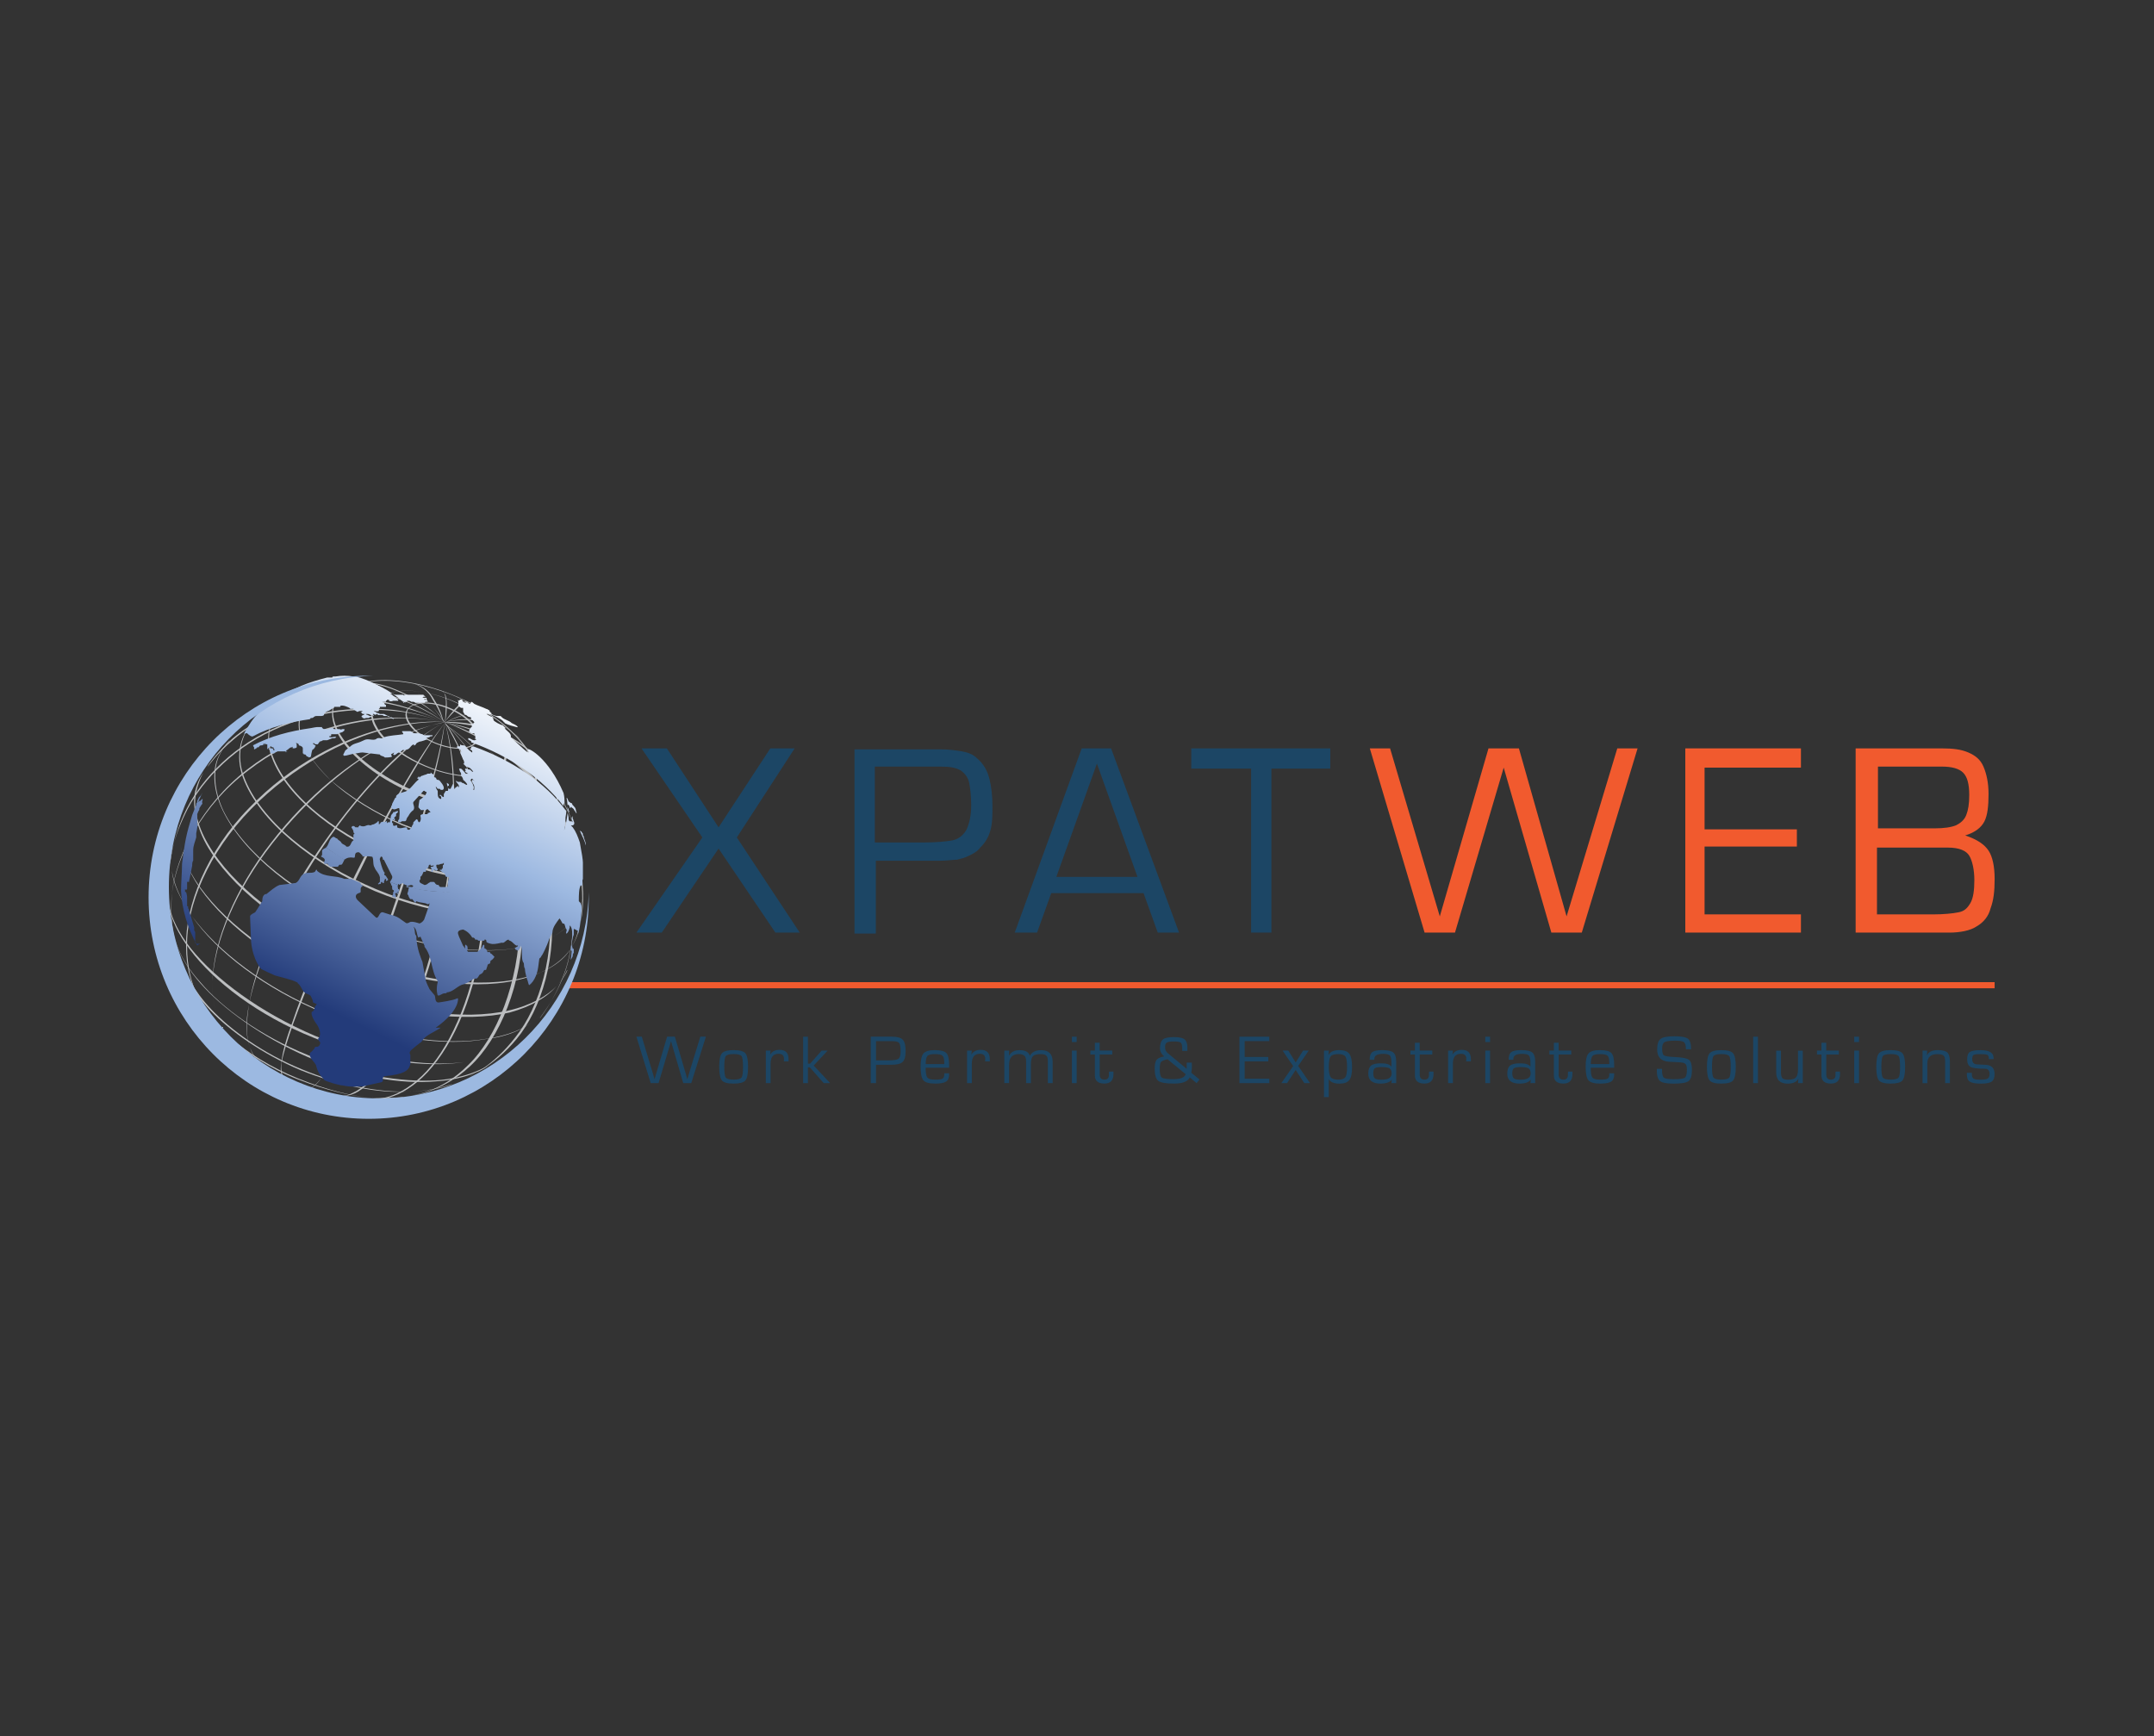 <?xml version="1.0" encoding="UTF-8"?> <svg xmlns="http://www.w3.org/2000/svg" width="196" height="158" viewBox="0 0 196 158" fill="none"><rect x="0" y="0" width="196" height="158" fill="#333333" stroke="none"/><path d="M34.108 81.089C39.923 83.484 46.013 84.127 49.889 82.285C51.828 81.365 52.749 79.705 52.749 78.509C52.842 77.312 52.564 76.667 52.564 76.667C52.564 76.667 52.749 77.312 52.657 78.509C52.657 79.705 51.735 81.362 49.797 82.193C46.013 83.942 39.92 83.297 34.2 80.904C28.477 78.509 23.679 74.64 22.203 70.682C21.463 68.748 22.018 66.906 22.757 66.079C23.497 65.159 24.141 64.882 24.141 64.882C24.141 64.882 23.494 65.159 22.757 66.079C21.925 66.909 21.373 68.751 22.11 70.775C23.587 74.735 28.388 78.604 34.108 81.089Z" fill="#BCBEC0"></path><path d="M50.619 89.745C49.879 90.575 48.31 91.495 46.28 91.956C42.218 92.876 36.313 92.141 30.498 89.653C24.683 87.258 19.977 83.574 17.761 80.074C16.655 78.324 16.192 76.667 16.285 75.471C16.192 76.667 16.655 78.324 17.761 80.166C19.977 83.758 24.683 87.442 30.498 89.93C36.313 92.417 42.31 93.06 46.372 92.141C48.403 91.587 49.879 90.668 50.619 89.745C51.451 88.915 51.54 88.272 51.633 88.272C51.633 88.272 51.448 88.918 50.619 89.745Z" fill="#BCBEC0"></path><path d="M48.494 92.968C47.662 93.614 46.186 94.257 44.248 94.533C40.464 95.179 35.018 94.441 29.573 92.138C24.127 89.927 19.788 86.52 17.483 83.389C16.376 81.824 15.729 80.351 15.637 79.244C15.452 78.14 15.637 77.586 15.637 77.586C15.637 77.586 15.452 78.232 15.637 79.244C15.822 80.348 16.376 81.824 17.483 83.389C19.698 86.612 24.127 90.019 29.573 92.23C35.018 94.533 40.556 95.269 44.34 94.533C46.186 94.349 47.662 93.614 48.494 92.968C49.416 92.322 49.693 91.772 49.693 91.772C49.693 91.772 49.416 92.325 48.494 92.968Z" fill="#BCBEC0"></path><path d="M53.11 80.812C53.11 80.812 53.202 81.457 52.74 82.654C52.37 83.758 51.079 85.141 49.048 85.784C44.986 87.165 38.897 86.43 32.989 83.942C27.081 81.455 22.283 77.678 20.345 73.813C19.423 71.879 19.423 70.037 19.882 68.933C20.345 67.828 20.896 67.459 20.896 67.367C20.896 67.367 20.342 67.828 19.882 68.84C19.328 69.944 19.328 71.786 20.252 73.721C22.098 77.589 26.896 81.55 32.897 84.035C38.897 86.522 44.986 87.165 49.048 85.784C51.079 85.139 52.37 83.758 52.74 82.562C53.202 81.457 53.11 80.812 53.11 80.812Z" fill="#BCBEC0"></path><path d="M47.852 88.918C43.791 90.022 37.701 89.287 31.794 86.799C25.886 84.312 21.087 80.535 18.964 76.854C17.858 75.012 17.581 73.263 17.858 72.066C18.135 70.87 18.505 70.316 18.505 70.316C18.505 70.316 18.043 70.87 17.765 71.974C17.488 73.17 17.765 75.012 18.779 76.854C20.903 80.63 25.701 84.499 31.609 86.984C37.609 89.472 43.698 90.207 47.76 89.01C49.791 88.457 51.267 87.353 51.914 86.338C52.561 85.326 52.561 84.588 52.654 84.681C52.654 84.681 52.561 85.326 51.914 86.338C51.36 87.35 49.883 88.457 47.852 88.918Z" fill="#BCBEC0"></path><path d="M42.218 96.652C38.711 97.113 33.727 96.375 28.652 94.256C23.669 92.138 19.607 89.099 17.391 86.335C15.083 83.481 15.175 80.993 15.175 81.085C15.175 80.993 14.991 83.481 17.299 86.427C19.422 89.281 23.484 92.414 28.559 94.441C33.635 96.559 38.711 97.202 42.218 96.652Z" fill="#BCBEC0"></path><path d="M28.013 96.008C23.674 94.258 20.167 91.678 18.229 89.378C16.198 87.167 15.828 85.141 15.828 85.141C15.828 85.233 16.198 87.167 18.229 89.47C20.259 91.773 23.767 94.351 28.013 96.193C32.352 98.035 36.596 98.68 39.644 98.404C42.688 98.219 44.257 97.115 44.349 97.023C44.257 97.023 42.596 98.127 39.644 98.311C36.599 98.496 32.26 97.85 28.013 96.008Z" fill="#BCBEC0"></path><path d="M37.053 99.325C34.56 99.417 30.96 98.771 27.453 97.298C23.854 95.825 20.994 93.706 19.24 91.864C17.487 90.022 16.932 88.457 16.84 88.549C16.84 88.549 17.395 90.115 19.148 91.957C20.901 93.799 23.854 95.917 27.361 97.39C31.053 98.863 34.56 99.509 37.053 99.325C39.638 99.325 41.115 98.587 41.115 98.679C41.115 98.679 39.638 99.325 37.053 99.325Z" fill="#BCBEC0"></path><path d="M33.826 99.875C32.073 99.783 29.58 99.137 27.09 98.125C24.596 97.113 22.476 95.73 21.089 94.533C19.706 93.337 19.059 92.415 19.059 92.507C19.059 92.507 19.706 93.427 21.089 94.626C22.473 95.822 24.504 97.206 27.09 98.217C29.675 99.229 32.073 99.783 33.826 99.875C35.58 100.059 36.686 99.875 36.686 99.875C36.779 99.783 35.672 99.967 33.826 99.875Z" fill="#BCBEC0"></path><path d="M35.398 78.05C40.844 80.261 46.659 80.904 50.074 78.788C51.827 77.684 52.104 75.842 51.919 74.827C52.104 75.839 51.735 77.681 50.074 78.695C46.659 80.722 40.936 80.076 35.491 77.865C30.138 75.654 25.614 71.97 24.6 68.102C24.138 66.168 25.154 64.602 25.984 64.049C26.816 63.403 27.46 63.219 27.46 63.219C27.46 63.219 26.905 63.403 25.984 64.049C25.152 64.602 24.045 66.168 24.507 68.194C25.429 71.97 30.045 75.747 35.398 78.05Z" fill="#BCBEC0"></path><path d="M30.046 70.958C31.799 72.616 34.107 73.997 36.598 75.103C39.183 76.115 41.766 76.761 44.166 76.853C46.474 76.945 48.872 76.484 50.074 75.011C51.273 73.446 50.629 71.788 50.166 70.958C49.704 70.039 49.334 69.67 49.334 69.67C49.334 69.67 49.704 70.131 50.166 71.051C50.536 71.881 51.18 73.538 49.981 75.011C48.783 76.392 46.474 76.853 44.166 76.761C41.766 76.669 39.276 76.023 36.69 75.011C34.197 73.999 31.892 72.524 30.046 70.958C28.385 69.393 27.093 67.459 27.278 65.617C27.463 63.775 29.124 62.945 29.956 62.671C29.035 62.947 27.463 63.683 27.189 65.617C27.004 67.367 28.387 69.301 30.049 70.958H30.046Z" fill="#BCBEC0"></path><path d="M30.405 63.956C29.391 66.444 32.62 70.128 37.696 72.244C42.772 74.362 47.663 74.086 48.679 71.598C49.696 69.11 46.464 65.426 41.388 63.31C36.31 61.194 31.419 61.471 30.405 63.956ZM41.296 63.31C46.279 65.429 49.509 69.021 48.495 71.416C47.481 73.812 42.679 74.088 37.696 71.97C32.713 69.851 29.483 66.259 30.497 63.864C31.511 61.561 36.312 61.284 41.296 63.31Z" fill="#BCBEC0"></path><path d="M38.715 69.759C42.037 71.14 45.359 70.956 46.006 69.298C46.653 67.641 44.53 65.153 41.208 63.772C37.886 62.391 34.563 62.576 33.916 64.326C33.177 65.891 35.3 68.379 38.715 69.759ZM34.009 64.233C34.656 62.576 37.886 62.391 41.115 63.772C44.345 65.153 46.468 67.548 45.821 69.206C45.174 70.864 41.944 71.048 38.715 69.667C35.485 68.286 33.362 65.799 34.009 64.233Z" fill="#BCBEC0"></path><path d="M39.551 67.641C41.304 68.379 43.058 68.287 43.52 67.365C43.89 66.445 42.688 65.154 40.935 64.418C39.181 63.683 37.428 63.773 36.965 64.695C36.596 65.615 37.797 66.906 39.551 67.641ZM37.058 64.695C37.428 63.865 39.089 63.776 40.842 64.511C42.596 65.246 43.702 66.537 43.335 67.365C42.965 68.195 41.304 68.284 39.551 67.549C37.89 66.811 36.783 65.523 37.058 64.695Z" fill="#BCBEC0"></path><path d="M44.892 65.248C44.892 65.248 43.971 64.603 42.677 64.972C41.385 65.248 40.461 65.802 40.461 65.802C40.461 65.802 41.383 65.156 42.677 64.972C43.968 64.51 44.892 65.248 44.892 65.248Z" fill="#BCBEC0"></path><path d="M40.478 65.707C40.478 65.707 38.539 66.626 36.139 69.022C33.646 71.325 30.601 74.916 27.926 79.336C25.158 83.758 23.312 88.085 22.665 91.4C22.388 93.057 22.388 94.438 22.758 95.36C23.127 96.28 23.59 96.557 23.59 96.557C23.59 96.557 23.035 96.28 22.758 95.36C22.388 94.441 22.295 93.057 22.665 91.4C23.22 87.992 25.066 83.57 27.833 79.151C30.601 74.729 33.648 71.138 36.139 68.837C38.539 66.626 40.478 65.707 40.478 65.707Z" fill="#BCBEC0"></path><path d="M40.281 62.945C40.281 62.945 40.466 63.037 40.559 63.314C40.651 63.591 40.651 63.96 40.651 64.326C40.651 65.156 40.466 65.799 40.466 65.799C40.466 65.799 40.559 65.153 40.559 64.326C40.651 63.406 40.374 62.853 40.281 62.945Z" fill="#BCBEC0"></path><path d="M40.475 65.707C40.475 65.707 40.29 67.733 39.461 70.864C38.721 73.994 37.523 78.324 35.861 83.02C34.2 87.716 32.539 91.861 31.155 94.807C30.416 96.28 29.772 97.387 29.217 98.122C28.663 98.857 28.203 99.041 28.203 98.952C28.203 99.044 28.758 98.86 29.217 98.122C29.772 97.384 30.324 96.188 31.063 94.715C32.447 91.769 34.108 87.623 35.677 82.927C37.338 78.232 38.537 73.994 39.368 70.771C40.2 67.733 40.475 65.707 40.475 65.707Z" fill="#BCBEC0"></path><path d="M37.617 62.207C37.617 62.207 38.816 62.392 39.463 63.588C40.203 64.692 40.385 65.799 40.385 65.799C40.385 65.799 40.107 64.787 39.371 63.68C38.816 62.484 37.617 62.207 37.617 62.207Z" fill="#BCBEC0"></path><path d="M40.471 65.707C40.471 65.707 41.211 67.733 41.303 71.14C41.488 74.548 41.119 79.336 40.012 84.403C38.813 89.468 37.06 93.89 35.121 96.744C34.107 98.125 33.09 99.139 32.261 99.505C31.34 99.874 30.785 99.69 30.785 99.69C30.785 99.69 31.34 99.874 32.169 99.413C33.001 99.044 34.015 98.032 35.029 96.652C36.967 93.798 38.628 89.376 39.827 84.311C41.026 79.246 41.396 74.548 41.211 71.14C41.119 67.733 40.471 65.707 40.471 65.707Z" fill="#BCBEC0"></path><path d="M25.794 98.032C25.701 98.124 25.424 97.571 25.609 96.651C25.701 95.731 26.071 94.44 26.623 92.967C27.637 89.929 29.391 85.784 31.514 81.269C33.637 76.847 35.853 72.889 37.514 70.125C39.175 67.364 40.466 65.795 40.466 65.795C40.466 65.795 39.267 67.361 37.606 70.217C35.945 72.979 33.822 76.94 31.699 81.454C29.576 85.876 27.822 90.018 26.715 93.059C26.161 94.624 25.794 95.821 25.609 96.743C25.517 97.573 25.794 98.032 25.794 98.032Z" fill="#BCBEC0"></path><path d="M40.461 65.706C40.461 65.706 40.831 65.153 41.383 64.51C41.66 64.233 41.937 63.956 42.215 63.864C42.492 63.772 42.677 63.864 42.677 63.864C42.677 63.772 42.03 63.956 41.478 64.602C40.831 65.248 40.464 65.706 40.464 65.706H40.461Z" fill="#BCBEC0"></path><path d="M47.29 67.182C47.29 67.182 46.091 65.893 44.06 65.617C42.03 65.34 40.461 65.709 40.461 65.709C40.461 65.709 42.03 65.248 44.06 65.525C46.184 65.893 47.29 67.274 47.29 67.182Z" fill="#BCBEC0"></path><path d="M40.467 65.707C40.467 65.707 38.251 66.076 35.114 67.733C31.977 69.391 28.1 72.521 24.778 76.758C21.456 80.996 19.517 85.692 19.332 89.284C19.24 91.033 19.702 92.506 20.164 93.337C20.626 94.167 21.086 94.533 21.086 94.533C21.086 94.533 20.623 94.164 20.164 93.337C19.702 92.506 19.243 91.033 19.332 89.284C19.425 85.692 21.363 80.904 24.685 76.666C28.007 72.337 31.977 69.298 35.114 67.641C38.251 65.983 40.467 65.799 40.467 65.707Z" fill="#BCBEC0"></path><path d="M37.973 63.037C39.634 64.233 40.374 65.799 40.466 65.709C40.466 65.709 39.545 64.236 37.973 63.037Z" fill="#BCBEC0"></path><path d="M40.475 65.707C40.475 65.707 41.858 67.456 42.875 70.956C43.982 74.363 44.629 79.336 43.982 84.769C43.335 90.203 41.396 94.899 38.906 97.571C37.707 98.86 36.413 99.598 35.399 99.874C34.477 100.151 33.83 100.059 33.923 100.059C33.923 100.059 34.477 100.059 35.399 99.782C36.321 99.505 37.615 98.77 38.814 97.479C41.214 94.899 43.153 90.111 43.797 84.769C44.444 79.336 43.889 74.455 42.875 71.048C41.769 67.549 40.382 65.707 40.475 65.707Z" fill="#BCBEC0"></path><path d="M15.457 78.601C15.55 78.601 15.55 76.759 16.748 74.09C17.947 71.418 20.718 68.195 24.779 66.353C28.841 64.419 32.992 64.326 35.855 64.603C38.715 64.972 40.376 65.799 40.376 65.707C40.376 65.799 38.715 64.969 35.855 64.695C32.995 64.419 28.841 64.603 24.872 66.445C20.81 68.287 18.043 71.51 16.841 74.09C15.55 76.762 15.457 78.601 15.457 78.601Z" fill="#BCBEC0"></path><path d="M18.879 69.76C18.879 69.76 19.618 68.564 21.187 67.18C22.848 65.799 25.526 64.234 28.848 63.773C32.17 63.219 35.126 63.773 37.154 64.419C39.184 65.064 40.383 65.707 40.383 65.707C40.383 65.707 39.184 65.061 37.154 64.511C35.123 63.865 32.078 63.407 28.848 63.957C25.619 64.419 22.848 65.892 21.279 67.272C19.618 68.653 18.971 69.76 18.879 69.76Z" fill="#BCBEC0"></path><path d="M18.594 91.679C18.686 91.679 16.933 89.837 16.933 86.153C16.84 82.469 18.779 77.497 22.656 73.536C26.532 69.483 31.146 67.272 34.653 66.352C38.16 65.433 40.468 65.707 40.468 65.707C40.468 65.707 38.16 65.522 34.745 66.445C31.331 67.364 26.715 69.667 22.84 73.628C18.964 77.589 16.933 82.469 17.025 86.153C17.025 89.837 18.686 91.771 18.594 91.679Z" fill="#BCBEC0"></path><path d="M40.461 65.707C40.461 65.707 42.954 65.522 45.721 66.718C48.489 67.915 49.876 70.126 49.783 70.126C49.783 70.126 48.399 68.007 45.629 66.811C42.861 65.707 40.461 65.799 40.461 65.707Z" fill="#BCBEC0"></path><path d="M49.136 92.69C49.044 92.69 50.335 91.309 51.352 88.545C52.366 85.784 52.551 81.546 50.982 77.401C49.506 73.163 46.643 70.125 44.43 68.283C46.738 70.033 49.506 73.163 51.075 77.401C52.643 81.638 52.366 85.873 51.352 88.637C50.338 91.309 49.044 92.598 49.136 92.69Z" fill="#BCBEC0"></path><path d="M52.828 83.942C52.828 83.942 53.105 82.561 52.92 80.443C52.736 78.324 51.814 75.378 49.876 72.706C47.937 70.033 45.444 68.284 43.598 67.18C41.752 66.168 40.461 65.707 40.461 65.707C40.461 65.707 41.752 66.076 43.691 67.087C45.629 68.099 48.122 69.849 50.058 72.521C52.089 75.193 52.918 78.232 53.01 80.35C53.195 82.653 52.825 83.942 52.825 83.942H52.828Z" fill="#BCBEC0"></path><path d="M42.772 97.943C42.68 97.943 44.803 97.113 46.926 94.351C49.05 91.679 50.618 86.799 49.879 81.642C49.232 76.393 46.742 72.155 44.526 69.578C42.31 66.998 40.372 65.894 40.464 65.894C40.464 65.894 42.31 66.998 44.618 69.578C46.926 72.158 49.417 76.393 50.064 81.734C50.803 86.983 49.232 91.864 47.019 94.536C44.895 97.116 42.772 97.851 42.772 97.943Z" fill="#BCBEC0"></path><path d="M40.471 65.707C40.471 65.799 37.519 63.496 33.272 62.853C28.933 62.115 25.611 63.957 25.611 63.957C25.519 64.049 28.841 62.023 33.272 62.761C37.611 63.406 40.471 65.799 40.471 65.707Z" fill="#BCBEC0"></path><path d="M16.201 86.799C16.294 86.799 15.28 84.772 15.647 81.273C16.017 77.865 18.325 73.259 22.476 70.036C26.63 66.813 31.428 65.525 34.843 65.34C38.258 65.156 40.381 65.709 40.381 65.709C40.381 65.709 38.258 65.156 34.843 65.433C31.428 65.709 26.72 66.906 22.568 70.129C18.414 73.259 16.109 77.773 15.647 81.273C15.37 84.772 16.294 86.799 16.201 86.799Z" fill="#BCBEC0"></path><path d="M40.463 65.706C40.37 65.799 44.062 66.075 47.662 68.745C51.261 71.417 52.183 75.19 52.183 75.098C52.183 75.19 51.169 71.506 47.569 68.926C44.062 66.254 40.37 65.796 40.463 65.704V65.706Z" fill="#BCBEC0"></path><path d="M37.608 99.693C37.516 99.601 40.008 99.509 42.591 96.931C45.177 94.444 47.205 89.471 47.297 83.945C47.39 78.419 45.728 73.539 43.975 70.408C42.221 67.278 40.376 65.805 40.468 65.805C40.468 65.805 42.221 67.278 44.067 70.408C45.913 73.539 47.667 78.422 47.575 84.037C47.575 89.563 45.451 94.536 42.776 97.024C40.098 99.511 37.608 99.604 37.608 99.696V99.693Z" fill="#BCBEC0"></path><path d="M40.477 65.706C40.477 65.706 38.724 63.957 36.046 62.852C33.278 61.656 30.785 62.207 30.785 62.207C30.785 62.207 33.278 61.561 36.046 62.76C38.813 63.864 40.477 65.799 40.477 65.706Z" fill="#BCBEC0"></path><path d="M181.498 89.376H51.578V89.933H181.498V89.376Z" fill="#F15A2E"></path><path d="M70.095 68.103L65.386 75.287L60.681 68.103H58.372L63.91 76.209L57.91 84.865H60.218L65.386 77.221L70.555 84.865H72.77L67.047 76.209L72.308 68.103H70.095Z" fill="#1C4665"></path><path d="M79.695 69.76H85.603C86.435 69.76 86.987 69.852 87.449 70.128C87.818 70.405 88.096 70.774 88.188 71.233C88.281 71.694 88.373 72.429 88.373 73.259C88.373 74.271 88.188 75.009 87.911 75.562C87.634 76.023 87.171 76.392 86.62 76.482C86.065 76.574 85.236 76.666 84.034 76.666H79.603V69.76H79.695ZM79.695 84.865V78.327H85.51C86.157 78.327 86.709 78.234 87.079 78.234C87.449 78.142 87.818 78.05 88.185 77.865C88.552 77.681 88.925 77.496 89.199 77.127C89.662 76.666 89.939 76.208 90.121 75.562C90.306 74.916 90.306 74.181 90.306 73.351C90.306 72.432 90.213 71.602 90.029 70.864C89.844 70.126 89.474 69.483 88.922 69.022C88.552 68.653 88.09 68.468 87.538 68.376C86.984 68.284 86.339 68.191 85.6 68.191H77.754V84.954H79.692V84.862L79.695 84.865Z" fill="#1C4665"></path><path d="M99.812 69.484L103.504 79.798H96.12L99.812 69.484ZM98.428 68.103L92.336 84.865H94.367L95.658 81.274H104.056L105.347 84.865H107.286L101.101 68.103H98.423H98.428Z" fill="#1C4665"></path><path d="M108.398 68.103V69.945H113.844V84.865H115.69V69.945H121.046V68.103H108.398Z" fill="#1C4665"></path><path d="M147.163 68.103L142.549 83.392L138.211 68.103H135.443L131.012 83.392L126.488 68.103H124.645L129.628 84.865H132.395L136.827 69.853L141.163 84.865H143.933L149.009 68.103H147.163Z" fill="#F15A2E"></path><path d="M153.352 68.103V84.865H163.873V83.208H155.105V77.036H163.503V75.471H155.105V69.853H163.873V68.103H153.352Z" fill="#F15A2E"></path><path d="M178.633 70.314C179.003 70.683 179.188 71.326 179.188 72.341C179.188 73.171 179.095 73.721 178.911 74.183C178.726 74.644 178.356 74.92 177.989 75.102C177.527 75.287 176.882 75.379 176.051 75.379H170.882V69.76H176.698C177.619 69.76 178.266 69.945 178.636 70.314M179.191 77.867C179.468 78.328 179.653 79.155 179.653 80.077C179.653 81 179.56 81.735 179.283 82.196C179.006 82.657 178.728 82.934 178.177 83.026C177.714 83.119 176.885 83.211 175.868 83.211H170.793V77.131H177.252C178.266 77.131 178.913 77.408 179.191 77.869M177.345 84.868C178.359 84.868 179.283 84.684 179.838 84.315C180.485 83.946 180.944 83.395 181.129 82.657C181.406 81.919 181.499 81.092 181.499 79.985C181.499 78.878 181.314 77.959 180.944 77.405C180.574 76.852 179.93 76.393 178.821 76.025C179.742 75.748 180.297 75.287 180.574 74.736C180.852 74.183 180.944 73.355 180.944 72.248C180.944 71.236 180.759 70.406 180.482 69.76C180.205 69.115 179.742 68.749 179.098 68.472C178.451 68.195 177.714 68.103 176.698 68.103H168.852V84.865H177.342L177.345 84.868Z" fill="#F15A2E"></path><path d="M30.873 61.748C31.428 61.656 31.98 61.656 32.534 61.748H30.873ZM28.473 68.194C28.565 68.194 28.565 68.101 28.658 68.009C28.658 68.009 28.658 67.917 28.75 67.917H28.658L28.75 67.825H28.658L28.565 67.732C28.565 67.732 28.473 67.732 28.473 67.64H28.565C28.627 67.64 28.658 67.671 28.658 67.732H28.935C28.935 67.64 29.027 67.64 29.027 67.548C29.027 67.548 29.12 67.548 29.12 67.456H29.212L29.397 67.363H29.767L30.229 67.179H30.414C30.476 67.179 30.537 67.148 30.599 67.087C30.506 66.994 30.322 67.087 30.229 67.087H30.044C29.983 67.087 29.952 67.056 29.952 66.994H30.044C30.044 66.994 30.137 66.994 30.137 66.902V66.81H30.784H30.691C30.753 66.748 30.907 66.687 31.154 66.625C31.246 66.533 31.338 66.533 31.338 66.441V66.349H31.154C30.969 66.441 30.969 66.349 30.876 66.349H30.506C30.414 66.349 30.322 66.349 30.322 66.257H30.137C30.075 66.257 29.983 66.287 29.859 66.349H29.49C29.397 66.349 29.397 66.257 29.305 66.257V66.164H28.843C28.781 66.164 28.596 66.195 28.288 66.257C26.349 66.533 24.596 66.994 23.027 67.822C23.027 67.883 23.058 67.945 23.12 68.006V68.191C23.212 68.191 23.305 68.099 23.305 68.099C23.305 68.099 23.397 68.099 23.397 68.006H23.489C23.489 68.006 23.582 68.006 23.582 67.914C23.674 67.822 23.767 67.822 23.859 67.822C23.859 67.822 23.952 67.822 23.952 67.73L24.044 67.637V67.73L23.952 67.822C23.952 67.822 24.044 67.822 24.044 67.73C24.137 67.73 24.137 67.637 24.229 67.637L24.137 67.73H24.044H24.322V67.914V68.006V68.191L24.414 68.099L24.506 68.006C24.568 67.945 24.63 67.914 24.691 67.914C24.691 67.914 24.691 68.006 24.784 68.006H24.876C24.876 68.068 24.907 68.129 24.968 68.191V68.283H24.876V68.191L24.784 68.099H24.599C24.506 68.099 24.506 68.191 24.414 68.191C24.476 68.191 24.537 68.221 24.599 68.283V68.375V68.467C24.599 68.467 24.599 68.56 24.691 68.56H24.968C24.968 68.56 24.968 68.467 25.061 68.467L25.246 68.375H25.153H26.26H26.167C26.106 68.375 26.044 68.406 25.983 68.467C25.983 68.406 26.013 68.344 26.075 68.283C26.26 68.191 26.352 68.006 26.537 68.006C26.537 68.006 26.63 68.006 26.63 67.914V68.006V68.099H26.722C26.845 68.099 26.938 68.068 26.999 68.006V67.73C26.938 67.606 26.876 67.545 26.814 67.545H26.537C26.722 67.637 26.999 67.545 27.184 67.73V67.822C27.431 67.883 27.554 67.975 27.554 68.099V68.191V68.283V68.56C27.554 68.56 27.646 68.56 27.646 68.652H27.739C27.831 68.652 27.831 68.744 27.924 68.836C27.985 68.836 28.047 68.867 28.109 68.929C28.17 68.929 28.232 68.898 28.294 68.836C28.355 68.406 28.417 68.191 28.478 68.191L28.473 68.194ZM40.103 62.852C40.165 62.852 40.165 62.852 40.103 62.852C40.165 62.913 40.165 62.913 40.103 62.852ZM32.812 61.84C34.103 62.117 35.397 62.76 36.689 63.867V63.959H36.781L36.689 63.867H36.781L36.873 63.959V63.867H36.966L37.058 63.774H37.151C37.274 63.774 37.366 63.805 37.428 63.867H37.613C37.675 63.867 37.736 63.897 37.798 63.959H38.63L38.722 63.867H38.907V63.774C38.845 63.713 38.784 63.682 38.722 63.682H38.63V63.59H38.722V63.682H38.907C38.907 63.682 38.815 63.682 38.815 63.59V63.498H38.445L38.537 63.405H38.722L38.63 63.313C38.63 63.313 38.537 63.313 38.537 63.221H37.89H38.26H37.154H37.246H36.969H37.061H36.784V63.313L36.691 63.221H36.044C35.921 63.221 35.829 63.19 35.767 63.129H35.212H35.49H35.397C35.212 63.036 35.212 63.129 35.212 63.129H33.274H33.366H32.719L32.812 61.84H32.627C32.627 61.748 32.719 61.748 32.812 61.84C32.812 61.779 32.812 61.779 32.812 61.84Z" fill="url(#paint0_linear_1375_22393)"></path><path d="M17.764 85.692V85.231V85.046V84.862C17.764 84.862 17.764 84.769 17.672 84.677V84.585V84.493V84.4C17.425 83.541 17.271 83.05 17.209 82.927V82.835C17.209 82.774 17.178 82.712 17.117 82.651V82.466H17.024V82.374V82.189V82.005V81.821V81.636C17.024 81.452 16.932 81.175 16.932 81.175H16.84V80.898L16.932 80.99L17.024 80.898V80.806V80.714V80.621V80.437V80.252H17.209V80.16C17.209 80.16 17.394 79.33 17.487 78.779C17.487 78.534 17.517 78.38 17.579 78.318V77.949V77.765V77.396C17.579 76.935 17.764 76.566 17.856 76.2V75.923V75.831C17.918 75.523 17.949 75.339 17.949 75.277C17.949 75.185 18.041 75.185 17.949 75V74.908V74.816V74.078C18.011 73.894 18.072 73.771 18.134 73.709V73.617C18.134 73.525 18.226 73.432 18.226 73.34L18.134 73.432V73.525C18.072 73.525 18.011 73.617 17.949 73.801L18.134 73.525C18.134 73.525 18.134 73.432 18.226 73.432C18.226 73.34 18.319 73.34 18.319 73.248L18.411 73.156V73.063C18.319 72.971 18.503 72.787 18.411 72.694L18.319 72.787L18.226 72.879H18.134C18.134 72.879 18.134 72.971 18.041 72.971C18.134 72.694 18.319 72.418 18.411 72.141C18.411 72.233 18.319 72.233 18.319 72.326C18.319 72.326 18.319 72.418 18.226 72.418C18.226 72.418 18.226 72.51 18.134 72.51C18.072 72.633 18.011 72.756 17.949 72.879V72.971C17.949 73.063 17.856 73.063 17.856 73.156V73.248L17.487 74.168C16.932 76.01 16.84 76.471 16.565 78.589C16.565 79.327 16.473 80.339 16.473 81.077C16.565 82.735 17.027 84.392 17.949 86.05L18.041 85.957L18.226 85.865C17.856 85.927 17.702 85.865 17.764 85.681V85.692ZM32.621 61.749C32.683 61.749 32.683 61.749 32.621 61.749V61.749ZM23.022 66.998C24.59 66.168 26.344 65.709 28.282 65.433H28.375H28.19L28.282 65.34H28.375C28.375 65.34 28.467 65.34 28.56 65.248C28.652 65.156 28.744 65.156 28.837 65.156H29.114C29.299 65.156 29.392 65.156 29.484 65.064C29.484 64.879 29.576 64.879 29.669 64.787L29.854 64.695C29.915 64.695 29.977 64.664 30.039 64.603C30.162 64.541 30.254 64.48 30.316 64.418H30.408V64.326H30.963V64.234C31.24 64.141 31.61 64.326 31.795 64.418L31.887 64.51H32.257C32.257 64.51 32.35 64.51 32.35 64.418L32.257 64.51H32.165V64.603H32.257C32.319 64.664 32.411 64.725 32.535 64.787C32.627 64.695 32.812 64.695 32.904 64.695H32.997L32.904 64.787H32.812L32.904 64.879L32.997 64.971H33.181L33.089 65.064C33.089 65.064 32.997 65.064 32.904 65.156V65.248C32.904 65.248 32.997 65.248 32.997 65.34C33.089 65.34 33.181 65.433 33.274 65.34H33.551C33.644 65.248 33.736 65.248 33.829 65.248V65.156H33.644L33.459 65.064H33.551C33.459 65.064 33.366 65.064 33.274 64.971H33.459C33.52 64.971 33.613 65.002 33.736 65.064C33.859 65.064 33.952 65.094 34.014 65.156V65.064C34.014 65.064 33.921 65.064 33.921 64.971H33.829H34.014C34.106 65.064 34.198 65.064 34.291 64.971C34.291 64.971 34.383 64.971 34.383 65.064H34.66C34.753 65.064 34.845 65.064 34.938 65.156H35.215L35.4 65.248H35.492C35.585 65.34 35.677 65.34 35.77 65.433H35.862C35.862 65.433 35.77 65.433 35.77 65.34C35.647 65.279 35.554 65.248 35.492 65.248C35.431 65.187 35.369 65.156 35.308 65.156L34.938 64.971H34.568L34.383 64.879H34.291L34.198 64.787C34.137 64.787 34.075 64.756 34.014 64.695C34.198 64.695 34.291 64.787 34.476 64.695V64.603V64.51L34.568 64.418V64.326H35.123V64.234V64.141H35.03C35.03 64.08 34.999 64.018 34.938 63.957L34.753 63.865H35.123V63.772C35.123 63.772 35.215 63.772 35.215 63.68H35.4V63.772C35.523 63.834 35.647 63.834 35.77 63.772H36.232V63.68C34.941 62.576 33.554 61.838 32.355 61.561H32.078H32.17C31.616 61.469 31.064 61.469 30.509 61.561H30.417C30.324 61.561 30.232 61.561 30.232 61.654H29.77C29.03 61.838 28.109 62.115 27.462 62.392L26.448 62.853C24.879 63.591 23.495 64.603 22.663 65.983C22.478 66.26 22.293 66.537 22.201 66.813C22.263 66.752 22.355 66.721 22.478 66.721C22.725 66.967 22.91 67.059 23.033 66.998H23.022Z" fill="url(#paint1_linear_1375_22393)"></path><path d="M40.754 80.35V80.534C40.754 80.534 40.754 80.719 40.661 80.719H40.107C40.014 80.719 39.922 80.626 39.922 80.534C39.829 80.534 39.737 80.534 39.645 80.442C39.552 80.35 39.552 80.257 39.46 80.257H39.182C39.09 80.257 39.09 80.35 38.998 80.35C38.874 80.472 38.751 80.534 38.628 80.534L38.258 80.35C38.166 80.257 38.166 80.165 38.166 80.165C38.166 80.073 38.258 80.073 38.258 79.981V79.796C38.258 79.704 38.35 79.796 38.35 79.704C38.443 79.612 38.443 79.519 38.535 79.335H38.72C38.813 79.243 38.72 79.15 38.813 79.058C38.936 78.997 38.998 78.935 38.998 78.874V78.781L39.09 78.689H39.182V78.781H39.367C39.46 78.689 39.46 78.781 39.46 78.781C39.46 78.781 39.46 78.874 39.275 78.874C39.182 78.874 39.182 78.966 39.182 78.966L39.275 79.058V79.15C39.182 79.243 39.275 79.427 39.367 79.335V79.243L39.552 79.15C39.645 79.15 39.645 79.243 39.737 79.243C39.922 79.058 39.829 79.058 39.829 79.058C39.737 79.058 39.645 78.689 39.737 78.689H39.922C40.045 78.628 40.168 78.597 40.292 78.597L40.384 78.505V78.689C40.384 78.689 40.292 78.689 40.292 78.781V78.966C40.292 79.058 40.199 79.058 40.199 79.058V79.15H40.014C40.014 79.212 40.045 79.243 40.107 79.243L40.199 79.335C40.292 79.427 40.384 79.427 40.477 79.519C40.569 79.612 40.477 79.796 40.661 79.796C40.785 79.796 40.846 79.827 40.846 79.888C40.785 80.134 40.754 80.288 40.754 80.35ZM42.969 80.995C42.785 77.68 42.138 74.365 41.216 71.324C41.093 71.57 41.031 71.724 41.031 71.785H40.846L40.754 71.693V71.508H40.846V71.416C40.846 71.324 40.754 71.324 40.661 71.232C40.661 71.508 40.846 71.693 40.754 71.97H40.569C40.477 72.062 40.477 72.154 40.384 72.246V72.431V72.523H40.292L40.199 72.431L40.107 72.339H40.014V72.431H40.107C40.168 72.615 40.168 72.708 40.107 72.708C39.829 72.615 39.829 72.431 39.829 71.97C39.737 71.877 39.645 71.601 39.645 71.601C39.737 71.601 39.737 71.693 39.829 71.785H40.014L40.107 71.877H40.292C40.477 71.754 40.384 71.478 40.014 71.047C39.953 70.986 39.86 70.955 39.737 70.955C39.737 70.863 39.645 70.771 39.552 70.678V70.771L39.46 70.678V70.494C39.398 70.432 39.336 70.402 39.275 70.402C39.275 70.34 39.244 70.309 39.182 70.309V70.402H38.905C38.813 70.494 38.628 70.494 38.443 70.586C38.381 70.586 38.32 70.617 38.258 70.678L38.166 70.771V70.678H38.073C38.073 70.678 38.073 70.771 37.981 70.771V70.863H38.073V70.955C37.703 71.232 37.519 71.601 37.151 71.875C36.874 72.151 36.32 72.059 36.045 72.428V72.52C36.045 72.52 36.045 72.613 35.953 72.613C35.86 72.797 35.768 72.981 35.675 73.166V73.258C35.49 73.443 35.675 73.627 35.768 73.627C35.953 73.719 36.138 73.535 36.322 73.535C36.322 73.627 36.415 73.719 36.322 74.547L36.23 74.639V74.823H36.415C36.507 74.823 36.507 74.731 36.6 74.731H36.877L36.969 74.639C36.969 74.547 37.062 74.362 37.154 74.27C37.278 74.024 37.432 73.84 37.617 73.717C37.801 73.44 37.524 73.163 37.617 72.979L38.538 71.967H38.63L38.723 72.059H38.815C38.815 72.428 38.168 72.797 38.168 72.797C38.107 73.166 38.076 73.381 38.076 73.443C38.076 73.443 38.076 73.535 38.168 73.535V73.627H38.261V73.719H38.723C38.815 73.719 38.815 73.627 38.908 73.627C39 73.719 39.093 73.812 39.185 73.904C39.093 73.904 39 73.996 38.908 73.996V74.088H38.538C38.353 74.088 38.261 74.181 38.261 74.181V74.273C38.322 74.519 38.292 74.703 38.168 74.826C37.983 74.826 38.076 74.55 37.891 74.55C37.829 74.611 37.737 74.703 37.614 74.826C37.614 74.919 37.614 75.011 37.521 75.103C37.46 75.226 37.429 75.318 37.429 75.38H37.336C37.336 75.472 37.244 75.564 37.059 75.472C37.059 75.349 37.028 75.287 36.967 75.287C36.689 75.287 36.412 75.472 36.135 75.287V75.103H36.042C35.919 75.165 35.827 75.165 35.765 75.103V74.919C35.765 74.919 35.672 74.919 35.672 74.826C35.672 74.734 35.672 74.734 35.765 74.55L35.857 74.642C35.95 74.642 35.95 74.55 35.95 74.55L35.857 74.457C35.919 74.334 35.981 74.273 36.042 74.273V74.088C36.042 74.088 36.042 73.996 36.135 73.996C36.196 73.935 36.227 73.873 36.227 73.812H36.135C36.042 73.812 35.95 73.904 35.857 73.904H35.765V73.996C35.488 74.181 35.58 74.457 35.488 74.734V74.826H35.303L35.21 74.919V74.734H35.118L35.026 74.826C34.964 74.765 34.841 74.765 34.656 74.826C34.594 74.949 34.532 75.011 34.471 75.011V74.734H34.378C34.378 74.796 34.255 74.888 34.009 75.011C33.947 75.011 33.855 75.041 33.731 75.103H33.639C33.454 75.011 33.269 75.195 33.084 75.195C32.899 75.195 32.899 75.195 32.715 75.103C32.715 75.103 32.715 75.195 32.622 75.195V75.287H32.345L32.252 75.195C32.129 75.134 32.037 75.165 31.975 75.287C32.098 75.472 32.16 75.595 32.16 75.656V75.749L32.252 75.841C32.252 75.841 32.252 75.933 32.16 75.933V76.487C31.883 76.579 31.975 77.132 31.513 77.04C31.42 76.856 31.143 76.856 31.051 76.671C30.958 76.487 30.773 76.487 30.681 76.302C30.496 76.302 30.404 76.025 30.219 76.21C29.941 76.394 29.941 76.856 29.664 77.129C30.219 77.499 30.77 77.96 31.325 78.234C31.572 78.049 31.849 77.988 32.157 78.049H32.249C32.342 77.957 32.249 77.68 32.434 77.588C32.712 77.496 32.712 77.588 32.989 77.865V77.957C33.359 77.865 33.821 77.957 33.821 77.957C33.821 77.957 33.913 77.957 33.913 78.049C34.006 78.326 33.913 78.695 34.098 78.969C34.191 79.246 34.468 79.43 34.56 79.799C34.56 79.799 34.838 79.891 35.023 79.983H35.115C35.208 79.983 35.208 80.076 35.3 80.076V79.983C35.208 79.891 35.115 79.707 35.115 79.707C34.93 79.614 34.93 79.522 35.023 79.43C34.899 79.368 34.745 78.97 34.56 78.234V78.141L34.653 77.957H34.745C34.838 78.049 34.838 78.141 34.838 78.234H34.93L35.67 79.707C35.762 79.891 35.577 80.076 35.485 80.26C35.762 80.352 35.947 80.445 36.224 80.537V80.445C36.224 80.445 36.317 80.445 36.317 80.537C36.409 80.445 36.687 80.352 36.687 80.352V80.445C36.779 80.445 36.871 80.537 36.964 80.537C37.056 80.721 37.241 80.537 37.426 80.537C37.488 80.537 37.549 80.568 37.611 80.629L37.519 80.721C37.272 80.721 37.118 80.691 37.056 80.629C37.056 80.629 36.964 80.629 36.964 80.721C38.902 81.183 40.841 81.275 42.594 81.09L42.964 80.998L42.969 80.995ZM41.678 64.141C41.678 64.141 41.678 64.233 41.771 64.233C41.771 64.294 41.832 64.356 41.956 64.417H42.14V64.602V64.694V64.786C42.233 64.878 42.233 65.063 42.418 65.063C42.418 65.063 42.603 65.247 42.695 65.247C42.88 65.247 42.88 65.34 42.88 65.432H42.695H42.788L42.972 65.524C43.034 65.586 43.096 65.647 43.157 65.709C43.157 65.709 43.157 65.801 43.065 65.801V65.893C42.788 65.893 42.88 65.985 42.88 65.985L42.972 66.078C42.88 66.17 42.788 66.262 42.695 66.447V66.539V66.631H42.788L42.88 66.723H43.157V66.815L43.25 66.908V67.092V67.184H43.157L43.342 67.277C43.065 67.553 42.788 67.092 42.603 67.184V67.277L42.695 67.369C42.757 67.369 42.818 67.4 42.88 67.461V67.553C46.479 68.842 49.339 70.868 51.278 73.356V73.264V73.172V73.079L51.37 73.172C51.37 72.803 51.37 72.526 51.278 72.16C49.894 68.937 48.048 68.015 48.048 68.199V68.291V68.383C48.048 68.383 48.141 68.383 48.141 68.476C48.079 68.476 48.017 68.445 47.956 68.383C47.956 68.383 47.956 68.476 48.048 68.476C47.986 68.476 47.464 68.016 46.479 67.095C46.572 66.726 46.11 66.541 45.925 66.265H46.017C45.925 66.173 45.74 65.988 45.74 65.988C45.555 65.988 44.908 65.619 44.908 65.527V65.435L44.816 65.342H44.908L44.816 65.25C44.723 65.25 44.261 64.973 44.261 64.973C44.631 64.881 45.83 65.527 45.83 65.711C45.83 65.711 45.922 65.711 45.922 65.804C46.292 65.988 46.661 66.08 47.028 66.173H47.121C47.028 65.988 46.751 65.896 46.566 65.804C46.289 65.527 45.919 65.527 45.645 65.25L45.552 65.158H45.182C45.182 65.158 44.813 65.066 44.72 64.973V64.881C44.72 64.881 44.628 64.881 44.628 64.789C44.628 64.789 44.535 64.789 44.535 64.697H44.628C44.535 64.697 44.535 64.605 44.443 64.605C44.381 64.543 44.32 64.512 44.258 64.512C43.888 64.328 43.519 64.236 43.152 64.051C43.059 63.959 42.967 63.867 42.874 63.867L42.782 64.051C42.782 64.051 42.689 64.051 42.597 63.959C42.505 63.867 42.505 63.867 42.32 63.959H42.135H42.227V63.867H42.135C42.135 63.867 42.135 63.774 42.042 63.774H42.135L42.042 63.682C41.858 63.59 41.765 63.774 41.765 63.774L41.673 63.682C41.734 63.989 41.734 64.143 41.673 64.143L41.678 64.141Z" fill="url(#paint2_linear_1375_22393)"></path><path d="M52.564 87.349C52.564 87.288 52.595 87.195 52.656 87.073C52.564 87.165 52.564 87.349 52.564 87.349C52.502 87.411 52.471 87.472 52.471 87.534C52.564 87.534 52.564 87.442 52.564 87.349ZM53.118 76.113C53.057 76.113 53.057 76.113 53.118 76.113C53.026 76.02 53.026 75.928 53.026 75.836L52.934 75.744C52.934 75.682 52.903 75.652 52.841 75.652L52.749 75.559C52.934 76.02 53.211 76.479 53.303 76.94V76.756C53.211 76.387 53.118 76.294 53.118 76.11V76.113ZM52.104 74.271C52.043 74.271 52.043 74.271 52.104 74.271C52.043 74.332 52.012 74.394 52.012 74.455C52.104 74.547 52.104 74.64 52.197 74.732C52.197 74.671 52.166 74.578 52.104 74.455V74.271C52.104 74.455 52.104 74.363 52.104 74.271ZM31.339 78.229C31.048 78.036 30.754 77.84 30.46 77.647C30.199 77.474 29.936 77.298 29.678 77.125C29.586 77.217 29.401 77.217 29.309 77.401V77.77C29.309 77.862 29.216 77.862 29.216 77.955L29.401 78.047C29.678 78.231 29.494 78.416 29.494 78.416C29.494 78.416 29.494 78.6 29.586 78.693V78.6H29.771C29.771 78.6 29.863 78.6 29.863 78.693C29.863 78.693 29.956 78.877 30.14 78.877H30.695C30.788 78.877 30.788 78.785 30.88 78.693H31.065L31.157 78.6C31.219 78.478 31.281 78.355 31.342 78.231L31.339 78.229ZM34.939 80.342V80.25C34.939 80.157 35.031 80.065 35.031 79.973C34.97 79.928 34.88 79.875 34.765 79.833C34.692 79.808 34.625 79.794 34.569 79.788V80.25L34.477 80.342L34.384 80.434C34.477 80.526 34.477 80.434 34.569 80.434C34.662 80.434 34.662 80.434 34.662 80.342C34.662 80.342 34.662 80.25 34.754 80.25C34.846 80.434 34.939 80.342 34.939 80.342ZM35.309 80.073C35.309 80.073 35.216 79.981 35.124 79.981V80.166C35.216 80.166 35.309 80.073 35.309 80.073ZM36.233 81.362C36.233 81.3 36.233 81.3 36.233 81.362C36.233 81.178 36.325 81.085 36.325 80.993C36.325 80.901 36.233 80.901 36.233 80.901C36.171 80.655 36.171 80.532 36.233 80.532C35.956 80.44 35.771 80.347 35.493 80.255C35.493 80.317 35.524 80.378 35.586 80.44V80.532L35.678 80.624V80.716C35.678 80.809 35.678 80.993 35.771 80.993C35.863 80.993 35.863 81.178 35.771 81.178V81.362L35.678 81.546C35.678 81.639 35.771 81.639 35.771 81.546V81.454V81.639H35.863V81.546C35.956 81.639 35.863 81.823 35.956 81.731C36.048 81.639 36.048 81.454 35.956 81.362C35.956 81.362 35.956 81.27 36.048 81.27H36.141V81.178H36.233C36.141 81.27 36.048 81.362 36.233 81.362ZM42.97 85.323C42.978 84.638 42.975 83.931 42.959 83.204C42.942 82.427 42.908 81.672 42.866 80.943C42.135 81.077 41.205 81.18 40.132 81.144C38.978 81.105 38.001 80.918 37.247 80.719C37.185 80.842 37.155 80.934 37.155 80.996C37.155 81.18 36.97 81.365 37.155 81.457C37.155 81.549 37.247 81.734 37.34 81.826H37.524L37.802 82.195C37.802 82.103 37.894 82.01 37.894 82.01C38.264 82.195 38.634 82.103 38.908 82.287C39.001 82.287 39.093 82.195 39.093 82.195C39.093 82.257 38.939 82.717 38.631 83.576C38.631 83.668 38.446 83.945 38.169 84.037C38.169 84.037 37.429 83.76 37.247 83.945C37.062 84.037 36.97 84.037 36.877 83.945C36.323 83.576 36.323 83.484 35.771 83.299C35.709 83.299 35.402 83.207 34.849 83.022C34.48 82.93 34.48 83.668 34.202 83.484L32.541 81.918C32.449 81.826 32.171 81.457 32.634 81.273C32.726 81.273 32.818 81.18 32.818 81.18V80.904C32.818 80.781 32.88 80.688 33.003 80.627C33.003 80.535 32.911 80.535 32.818 80.442V80.35C32.634 80.258 32.171 80.073 32.171 80.073C32.079 80.073 32.079 79.981 31.986 79.981H31.339C30.508 79.612 29.586 79.889 28.846 79.243V79.151H28.754C28.754 79.243 28.662 79.243 28.662 79.336C28.292 79.52 27.922 79.336 27.648 79.52C27.278 79.704 27.278 80.166 26.908 80.35C26.908 80.35 25.524 80.535 25.432 80.535C24.97 80.719 24.6 81.088 24.233 81.365H24.14C23.956 81.457 23.863 81.642 23.863 82.01C23.586 82.472 23.216 83.022 23.216 83.022C22.846 83.207 22.754 83.299 22.754 83.391C22.754 83.514 22.785 84.282 22.846 85.695C23.031 87.444 23.768 88.182 23.768 88.182C23.768 88.182 25.059 88.828 25.244 88.828C25.244 88.828 26.72 89.197 26.998 89.381C26.998 89.381 27.09 89.381 27.09 89.474C27.46 89.75 27.46 90.212 27.83 90.393C28.138 90.516 28.292 90.608 28.292 90.67C28.384 90.854 28.477 91.039 28.477 91.223C32.169 92.881 36.045 93.619 39.645 93.526C41.861 91.961 41.676 90.854 41.676 90.854H41.583C41.306 91.039 39.922 91.223 39.922 91.223H39.83C39.552 91.131 39.645 90.762 39.552 90.578L39.09 90.024C38.844 89.532 38.721 89.226 38.721 89.105L38.443 87.539C38.258 87.078 37.981 86.435 37.889 85.421V85.236C37.889 85.144 37.796 85.052 37.796 85.052C37.704 84.775 37.796 84.59 37.611 84.314C37.981 84.59 37.889 85.052 38.073 85.326C38.135 85.295 38.197 85.264 38.258 85.233L38.628 86.064V86.156C39.367 87.075 39.183 88.274 39.827 89.286V89.379C39.642 90.116 39.827 90.575 39.827 90.575C40.012 90.667 40.197 90.39 40.474 90.39C40.566 90.39 40.659 90.39 40.659 90.298H40.751C41.306 90.206 41.673 89.652 42.227 89.56C42.412 88.641 42.505 87.626 42.597 86.614L42.505 86.522C42.566 86.399 42.566 86.245 42.505 86.061C42.505 86.061 42.412 86.061 42.412 85.968C42.412 85.968 42.32 85.968 42.32 86.061V86.337C42.258 86.214 42.197 86.122 42.135 86.061L41.765 85.231C41.673 84.954 41.488 84.677 42.135 84.585C42.286 84.646 42.53 84.766 42.746 85.007C42.844 85.116 42.917 85.228 42.967 85.32L42.97 85.323ZM52.2 73.351L52.107 73.259L52.015 73.074H51.922L51.83 72.982C51.737 72.982 51.737 72.89 51.645 72.706C51.645 72.706 51.645 72.613 51.553 72.613C51.645 72.982 51.645 73.351 51.645 73.625C51.645 73.717 51.737 73.81 51.737 73.902V73.81C51.737 73.81 51.737 73.902 51.83 73.902L51.737 73.717C51.737 73.625 51.645 73.441 51.645 73.441V73.256C51.645 73.256 51.645 73.164 51.737 73.256C51.737 73.256 51.83 73.348 51.83 73.441C51.83 73.533 51.922 73.533 51.922 73.533V73.441H52.015C52.015 73.441 52.015 73.533 52.107 73.533L52.2 73.625C52.292 73.81 52.385 73.902 52.385 73.902C52.385 73.963 52.415 73.994 52.477 73.994C52.477 73.994 52.385 73.717 52.385 73.625L52.292 73.441C52.292 73.533 52.292 73.441 52.2 73.348V73.351ZM51.46 73.72C49.614 71.232 46.662 69.209 43.062 67.917C43.001 67.979 42.939 67.979 42.877 67.917V68.102H42.785V68.194C42.908 68.256 42.97 68.317 42.97 68.379V68.471C42.877 68.471 42.877 68.379 42.693 68.286C42.6 68.194 42.415 68.01 42.415 68.01C42.323 67.825 42.23 67.825 42.138 67.825C42.015 67.825 41.922 67.794 41.861 67.733V67.917H41.583V68.01C41.645 68.071 41.737 68.133 41.861 68.194C41.861 68.194 41.953 68.286 41.953 68.379V68.471H41.861C41.953 68.655 42.138 69.117 42.138 69.117C42.2 69.178 42.23 69.24 42.23 69.301V69.486H42.138C42.23 69.578 42.323 69.67 42.415 69.762C42.508 69.762 42.6 69.854 42.693 69.854C42.877 69.947 43.062 70.223 43.062 70.223H42.97L42.877 70.131L42.785 70.039C42.6 70.039 42.508 69.947 42.415 69.947H42.323V70.039L42.415 70.131H42.323V70.223C42.415 70.316 42.6 70.408 42.6 70.408H42.323C42.23 70.316 42.138 70.131 42.045 70.039C42.107 70.162 42.169 70.254 42.23 70.316C42.23 70.316 42.23 70.408 42.323 70.408C42.508 70.592 42.6 70.777 42.785 70.961C42.785 70.961 42.877 70.961 42.877 70.869H42.97C43.031 70.931 43.124 71.023 43.247 71.146C43.155 71.053 43.062 70.961 42.97 70.961C42.877 71.238 43.155 71.33 43.155 71.607V71.884H43.062V71.791C43.34 71.515 42.141 70.042 41.956 69.95H41.771L41.863 70.226C41.863 70.226 41.956 70.318 41.956 70.411V70.595C41.956 70.595 42.141 70.78 42.141 70.964C42.141 70.964 42.51 71.241 42.51 71.425C42.325 71.425 42.233 71.241 42.048 71.241L41.956 71.149H41.678C41.586 71.149 41.586 71.056 41.494 71.056C41.494 71.241 41.771 71.333 41.771 71.61H41.678V71.517C41.586 71.517 41.494 71.702 41.401 71.702V71.794H41.216C41.216 71.794 41.216 71.702 41.124 71.702H41.031V71.794C41.953 74.833 42.508 78.24 42.785 81.558C46.107 81.281 48.877 79.992 50.354 77.781C51.093 76.77 51.46 75.57 51.46 74.374C51.553 73.821 51.553 73.728 51.46 73.728V73.72ZM40.107 93.521C36.508 93.613 32.631 92.783 28.939 91.218L28.662 91.587C28.662 91.587 28.569 92.14 28.384 92.048C28.199 92.417 28.846 93.244 28.846 93.244C28.846 93.244 29.401 94.074 28.939 94.533C28.939 94.717 29.216 94.809 29.124 94.994C29.031 95.178 29.031 95.271 28.662 95.271C28.662 95.455 28.199 95.824 28.199 95.824C28.107 96.285 28.569 96.562 28.754 96.928C28.877 97.482 29.124 97.911 29.494 98.217H29.401C29.586 98.34 29.802 98.432 30.048 98.493C30.233 98.586 31.062 98.77 31.062 98.77H31.155C31.986 98.955 32.446 98.862 33.001 98.862L34.662 98.493C34.754 98.493 34.846 98.401 34.846 98.309C34.785 98.186 34.816 98.063 34.939 97.94C36.877 97.756 37.062 97.387 37.247 97.11C37.247 97.018 37.34 96.925 37.34 96.833V96.003C37.247 95.819 37.247 95.726 37.432 95.542C38.079 94.988 38.353 94.804 38.353 94.804C38.723 94.158 39.46 93.974 40.107 93.515V93.521ZM44.998 87.075C44.998 87.014 44.998 87.014 44.998 87.075L44.721 86.799C44.628 86.799 44.628 86.706 44.536 86.614C44.443 86.614 44.443 86.706 44.351 86.614C44.258 86.43 44.258 86.337 44.166 86.337C44.166 86.337 44.074 86.337 44.074 86.245V86.061C44.074 86.061 44.074 85.968 43.981 85.968C43.981 85.968 43.889 86.061 43.889 86.153C43.889 86.153 43.611 86.522 43.426 86.614H42.594C42.485 87.067 42.384 87.581 42.317 88.146C42.255 88.657 42.23 89.132 42.225 89.56C42.393 89.493 42.583 89.404 42.779 89.284C42.88 89.222 42.973 89.16 43.057 89.099C43.149 89.007 43.334 89.099 43.426 89.007C43.426 89.007 43.519 88.915 43.611 88.73C43.704 88.638 43.796 88.638 43.889 88.546C43.981 88.453 43.981 88.361 44.074 88.269H44.166C44.227 88.269 44.258 88.238 44.258 88.177L44.351 87.9C44.351 87.808 44.443 87.715 44.443 87.715H44.536C44.628 87.623 44.628 87.531 44.628 87.439C44.715 87.391 44.83 87.31 44.925 87.179C44.953 87.142 44.975 87.103 44.995 87.07L44.998 87.075ZM52.197 74.735C52.104 74.642 52.104 74.55 52.012 74.458V74.55C52.074 74.673 52.104 74.766 52.104 74.827L52.012 74.735H51.827C51.735 74.642 51.735 74.55 51.735 74.458V74.366C51.735 74.304 51.704 74.181 51.642 73.997C51.555 74.894 51.295 76.113 50.536 77.312C48.174 81.038 43.225 81.074 42.76 81.069C42.732 81.714 42.726 82.419 42.763 83.176C42.799 83.953 42.875 84.671 42.967 85.323C42.989 85.317 43.043 85.309 43.102 85.331C43.214 85.376 43.242 85.496 43.244 85.507H43.429L43.522 85.6H43.984H44.076V85.507H44.169C44.23 85.507 44.261 85.569 44.261 85.692C44.261 85.753 44.384 85.815 44.631 85.876C44.816 85.938 45.154 85.907 45.645 85.784C45.922 85.876 46.015 85.507 46.292 85.507C46.292 85.6 46.384 85.6 46.384 85.6C46.662 85.692 46.754 85.968 47.032 86.061C47.032 86.061 47.124 86.061 47.124 85.968V86.061C47.124 86.061 47.124 86.153 47.032 86.153C47.032 86.153 46.939 86.245 46.847 86.245C46.847 86.307 46.877 86.368 46.939 86.43C47.001 86.43 47.062 86.46 47.124 86.522L47.216 86.43C47.278 86.368 47.34 86.245 47.401 86.061C47.586 86.522 47.401 87.073 47.586 87.534C47.678 87.626 47.678 87.718 47.678 87.81C47.678 87.903 47.678 87.995 47.771 88.179V88.272C47.771 88.456 47.956 89.102 47.956 89.102C48.048 89.286 48.048 89.471 48.141 89.655C48.141 89.655 48.788 89.286 48.973 87.998C49.065 87.26 49.065 87.168 49.158 87.168C49.25 87.075 49.25 86.983 49.342 86.891C49.342 86.891 49.712 86.245 49.989 85.418C50.113 85.172 50.205 84.987 50.267 84.864C50.267 84.403 50.637 83.945 50.914 83.576C50.975 83.637 51.068 83.791 51.191 84.037H51.284C51.468 84.129 51.376 84.406 51.561 84.59V84.683C51.499 84.867 51.499 84.959 51.561 84.959C51.653 84.867 51.746 84.775 51.838 84.406V84.222C52.023 84.314 52.208 84.775 51.931 86.432C51.931 86.432 51.931 86.525 52.023 86.525C52.023 86.586 51.992 86.863 51.931 87.355C52.023 87.17 52.116 87.078 52.116 86.986C52.116 86.894 52.116 86.801 52.208 86.709V86.34H52.116L52.023 85.971C52.023 85.787 52.116 85.326 52.116 85.326L52.208 85.049V84.588L52.3 84.495V84.588H52.393L52.485 84.68H52.578V85.049C52.67 84.864 52.763 84.311 52.763 84.311C52.947 83.021 52.978 82.346 52.855 82.284C52.855 82.192 52.763 82.1 52.67 82.008V81.823C52.67 81.546 52.67 80.811 52.855 80.535C52.855 80.535 52.855 80.627 52.947 80.627C53.04 80.442 52.947 80.166 53.04 79.981V78.508C53.04 78.262 52.947 77.648 52.763 76.666C52.578 76.113 52.393 75.654 52.116 75.285C52.054 75.224 51.992 75.162 51.931 75.101H51.838C52.3 75.193 52.3 74.916 52.208 74.732L52.197 74.735Z" fill="url(#paint3_linear_1375_22393)"></path><path d="M38.905 67.275C38.905 67.214 38.905 67.214 38.905 67.275C38.813 67.183 38.905 67.183 38.905 67.275C38.843 67.214 38.782 67.183 38.72 67.183C38.813 67.183 38.905 67.091 39.09 67.091H38.998C39.059 67.091 39.121 67.06 39.182 66.999H39.275C39.336 66.999 39.367 66.968 39.367 66.907H38.813H38.905H38.72C38.628 66.907 38.535 66.907 38.443 66.814C38.443 66.814 38.073 66.722 37.981 66.722H37.703C37.611 66.722 37.519 66.63 37.519 66.63C37.426 66.63 37.426 66.538 37.334 66.538H36.594V66.63L36.687 66.722V66.814C36.132 66.907 35.488 66.907 34.933 67.091L34.841 67.183H34.656C34.656 67.183 34.378 67.091 34.194 67.275C33.916 67.368 33.731 67.275 33.454 67.275C33.269 67.275 33.084 67.368 32.899 67.46C32.53 67.644 32.16 67.644 31.885 67.921L31.423 68.29L31.238 68.659C31.238 68.844 31.423 68.751 31.516 68.751L32.255 68.567C32.532 68.567 32.717 68.475 32.995 68.475L34.563 68.659C34.656 68.844 34.841 68.751 35.025 68.936C35.118 68.936 35.58 68.936 35.672 68.844L35.58 68.659C35.672 68.567 35.765 68.567 35.857 68.475C35.857 68.567 35.765 68.659 35.765 68.659C35.95 68.844 36.135 68.475 36.32 68.475C36.412 68.475 36.504 68.382 36.597 68.29C36.658 68.229 36.72 68.229 36.782 68.29C36.782 68.29 36.874 68.29 36.874 68.198C37.336 68.29 37.336 67.737 37.706 67.737L37.614 67.829H37.706C37.768 67.829 37.829 67.767 37.891 67.644C37.891 67.644 37.983 67.552 38.261 67.46C38.076 67.552 38.63 67.368 38.908 67.275H38.905Z" fill="url(#paint4_linear_1375_22393)"></path><path d="M34.469 99.954C23.948 99.954 15.366 91.314 15.366 80.726C15.366 70.138 23.671 61.775 34.01 61.495H33.548C22.472 61.495 13.52 70.507 13.52 81.654C13.52 92.801 22.472 101.812 33.548 101.812C44.623 101.812 53.576 92.801 53.576 81.654V81.19C53.299 91.593 44.808 99.954 34.472 99.954H34.469Z" fill="#9CB9E1"></path><path d="M64.232 94.34L62.899 98.566H62.173L61.283 95.522L61.171 95.142C61.165 95.123 61.145 95.058 61.117 94.952L61.062 94.759H61.053L61 94.952L60.944 95.145L60.829 95.528L59.924 98.564H59.21L57.91 94.337H58.4L59.313 97.373L59.437 97.784C59.448 97.817 59.468 97.884 59.498 97.988L59.557 98.195H59.566L59.624 97.988L59.683 97.784L59.804 97.376L60.703 94.335H61.409L62.302 97.378L62.423 97.784L62.479 97.99L62.538 98.195H62.546L62.608 97.988L62.669 97.781L62.795 97.367L63.725 94.337H64.224L64.232 94.34Z" fill="#1C4665"></path><path d="M66.756 95.561C67.305 95.561 67.661 95.657 67.823 95.847C67.986 96.037 68.07 96.45 68.07 97.085C68.07 97.719 67.989 98.133 67.823 98.323C67.661 98.513 67.305 98.608 66.756 98.608C66.207 98.608 65.854 98.513 65.692 98.323C65.529 98.133 65.445 97.719 65.445 97.085C65.445 96.45 65.526 96.037 65.692 95.847C65.854 95.657 66.21 95.561 66.756 95.561ZM66.756 95.919C66.373 95.919 66.134 95.981 66.042 96.107C65.95 96.232 65.905 96.557 65.905 97.082C65.905 97.608 65.95 97.935 66.042 98.058C66.134 98.183 66.373 98.245 66.756 98.245C67.14 98.245 67.381 98.183 67.473 98.058C67.566 97.932 67.611 97.608 67.611 97.082C67.611 96.557 67.566 96.23 67.473 96.107C67.381 95.981 67.143 95.919 66.756 95.919Z" fill="#1C4665"></path><path d="M69.684 95.606H70.118L70.076 95.948L70.084 95.956C70.255 95.676 70.538 95.537 70.936 95.537C71.482 95.537 71.754 95.816 71.754 96.378V96.582H71.322L71.331 96.507C71.336 96.428 71.339 96.375 71.339 96.35C71.339 96.045 71.174 95.894 70.843 95.894C70.359 95.894 70.118 96.194 70.118 96.789V98.564H69.684V95.604V95.606Z" fill="#1C4665"></path><path d="M73.516 94.34V96.794H73.715L74.763 95.606H75.309L74.04 96.965L75.539 98.566H74.953L73.693 97.132H73.516V98.566H73.082V94.34H73.516Z" fill="#1C4665"></path><path d="M79.231 98.563V94.337H81.169C81.648 94.337 81.973 94.429 82.147 94.614C82.32 94.798 82.407 95.142 82.407 95.645C82.407 96.148 82.317 96.458 82.135 96.632C81.953 96.808 81.614 96.894 81.116 96.894H80.931L79.71 96.897V98.563H79.231ZM79.71 96.495H80.841C81.314 96.495 81.62 96.447 81.751 96.349C81.886 96.252 81.95 96.031 81.95 95.681C81.95 95.273 81.906 95.013 81.816 94.907C81.726 94.798 81.513 94.745 81.174 94.745H80.992L79.71 94.742V96.498V96.495Z" fill="#1C4665"></path><path d="M85.921 97.669H86.363V97.778C86.366 98.085 86.274 98.301 86.086 98.424C85.898 98.547 85.571 98.608 85.1 98.608C84.554 98.608 84.195 98.508 84.024 98.309C83.854 98.111 83.769 97.691 83.769 97.054C83.769 96.464 83.856 96.067 84.027 95.866C84.198 95.665 84.534 95.561 85.036 95.561C85.582 95.561 85.94 95.648 86.109 95.824C86.279 96 86.363 96.369 86.363 96.931V97.163H84.229C84.229 97.63 84.279 97.926 84.38 98.055C84.481 98.183 84.713 98.248 85.083 98.248C85.453 98.248 85.66 98.217 85.764 98.155C85.868 98.094 85.921 97.963 85.921 97.761V97.669ZM85.921 96.828V96.688C85.918 96.369 85.865 96.16 85.758 96.065C85.652 95.97 85.425 95.922 85.075 95.922C84.725 95.922 84.495 95.978 84.391 96.09C84.288 96.202 84.234 96.448 84.234 96.828H85.918H85.921Z" fill="#1C4665"></path><path d="M87.996 95.606H88.43L88.388 95.948L88.397 95.956C88.567 95.676 88.85 95.537 89.248 95.537C89.794 95.537 90.066 95.816 90.066 96.378V96.582H89.635L89.643 96.507C89.649 96.428 89.652 96.375 89.652 96.35C89.652 96.045 89.486 95.894 89.156 95.894C88.671 95.894 88.43 96.194 88.43 96.789V98.564H87.996V95.604V95.606Z" fill="#1C4665"></path><path d="M91.387 95.606H91.821L91.812 96.054L91.821 96.062C91.989 95.729 92.311 95.564 92.79 95.564C93.291 95.564 93.597 95.729 93.706 96.062H93.717C93.902 95.729 94.244 95.564 94.737 95.564C95.437 95.564 95.784 95.919 95.784 96.632V98.566H95.35V96.59C95.35 96.33 95.303 96.154 95.21 96.062C95.118 95.97 94.941 95.922 94.684 95.922C94.339 95.922 94.107 95.987 93.986 96.115C93.863 96.244 93.804 96.49 93.804 96.853V98.564H93.37V96.629L93.364 96.492C93.364 96.109 93.146 95.919 92.709 95.919C92.118 95.919 91.821 96.241 91.821 96.881V98.561H91.387V95.601V95.606Z" fill="#1C4665"></path><path d="M97.969 94.34V94.826H97.535V94.34H97.969ZM97.969 95.606V98.566H97.535V95.606H97.969Z" fill="#1C4665"></path><path d="M101.208 95.606V95.964H100.065V97.775C100.065 98.091 100.205 98.248 100.488 98.248C100.771 98.248 100.905 98.105 100.905 97.823V97.677L100.913 97.513H101.317V97.733C101.32 98.315 101.042 98.605 100.488 98.605C99.933 98.605 99.628 98.362 99.628 97.879V95.961H99.219V95.603H99.628V94.891H100.062V95.603H101.205L101.208 95.606Z" fill="#1C4665"></path><path d="M107.978 96.699H108.448V96.811L108.454 97.023C108.454 97.247 108.437 97.448 108.404 97.624L109.146 98.234L108.885 98.564L108.258 98.046C108.082 98.421 107.608 98.605 106.838 98.605C106.068 98.605 105.614 98.522 105.395 98.357C105.18 98.192 105.07 97.826 105.07 97.258C105.07 96.884 105.121 96.624 105.222 96.475C105.322 96.327 105.519 96.224 105.81 96.162C105.838 96.157 105.88 96.146 105.936 96.135C105.678 95.919 105.552 95.673 105.552 95.394C105.552 95 105.639 94.731 105.818 94.589C105.997 94.446 106.325 94.374 106.813 94.374C107.3 94.374 107.614 94.443 107.787 94.583C107.961 94.723 108.048 94.986 108.048 95.369L108.042 95.631H107.575V95.472C107.575 95.159 107.533 94.963 107.448 94.888C107.364 94.812 107.146 94.773 106.796 94.773C106.479 94.773 106.269 94.807 106.166 94.877C106.062 94.944 106.012 95.084 106.012 95.29C106.012 95.525 106.101 95.712 106.28 95.855L106.387 95.942L107.981 97.266V96.694L107.978 96.699ZM106.236 96.394C105.916 96.464 105.717 96.545 105.642 96.64C105.566 96.735 105.53 96.945 105.53 97.272C105.53 97.703 105.591 97.963 105.717 98.06C105.843 98.155 106.188 98.203 106.751 98.203C107.426 98.203 107.807 98.052 107.888 97.75L106.236 96.392V96.394Z" fill="#1C4665"></path><path d="M113.257 94.742V96.182H115.406V96.584H113.257V98.164H115.501V98.566H112.781V94.34H115.501V94.742H113.257Z" fill="#1C4665"></path><path d="M119.087 95.606L118.126 96.998L119.202 98.564H118.683L117.899 97.37L117.112 98.564H116.594L117.669 97.015L116.706 95.603H117.227L117.899 96.685L118.569 95.603H119.087V95.606Z" fill="#1C4665"></path><path d="M120.475 95.606H120.91L120.887 95.981L120.898 95.989C121.05 95.704 121.375 95.561 121.873 95.561C122.313 95.561 122.616 95.673 122.781 95.897C122.946 96.121 123.03 96.531 123.03 97.13C123.03 97.686 122.946 98.072 122.778 98.287C122.61 98.502 122.313 98.611 121.884 98.611C121.397 98.611 121.075 98.48 120.915 98.217H120.907V99.835H120.473V95.606H120.475ZM121.753 95.922C121.405 95.922 121.179 95.998 121.072 96.146C120.966 96.297 120.912 96.618 120.912 97.11C120.912 97.566 120.968 97.87 121.083 98.021C121.198 98.172 121.425 98.248 121.77 98.248C122.114 98.248 122.313 98.175 122.417 98.027C122.52 97.882 122.574 97.577 122.574 97.121C122.574 96.618 122.523 96.291 122.422 96.143C122.321 95.995 122.097 95.919 121.753 95.919V95.922Z" fill="#1C4665"></path><path d="M125.061 96.436H124.63C124.63 96.093 124.708 95.861 124.865 95.74C125.022 95.623 125.327 95.561 125.781 95.561C126.274 95.561 126.61 95.634 126.784 95.779C126.958 95.925 127.045 96.202 127.045 96.61V98.564H126.61L126.644 98.245H126.636C126.47 98.485 126.134 98.608 125.627 98.608C124.879 98.608 124.504 98.309 124.504 97.708C124.504 97.35 124.588 97.104 124.756 96.968C124.924 96.831 125.227 96.763 125.664 96.763C126.185 96.763 126.498 96.867 126.602 97.071H126.61V96.707C126.61 96.369 126.563 96.148 126.47 96.051C126.378 95.95 126.173 95.9 125.86 95.9C125.327 95.9 125.059 96.051 125.059 96.35C125.059 96.364 125.059 96.392 125.061 96.436ZM125.759 97.102C125.425 97.102 125.21 97.138 125.109 97.208C125.008 97.278 124.958 97.429 124.958 97.661C124.958 97.893 125.008 98.058 125.106 98.136C125.204 98.214 125.406 98.253 125.711 98.253C126.325 98.253 126.63 98.069 126.63 97.697C126.63 97.465 126.571 97.306 126.451 97.227C126.33 97.149 126.101 97.107 125.759 97.107V97.102Z" fill="#1C4665"></path><path d="M130.329 95.606V95.964H129.186V97.775C129.186 98.091 129.326 98.248 129.609 98.248C129.892 98.248 130.026 98.105 130.026 97.823V97.677L130.035 97.513H130.438V97.733C130.441 98.315 130.163 98.605 129.609 98.605C129.054 98.605 128.749 98.362 128.749 97.879V95.961H128.34V95.603H128.749V94.891H129.183V95.603H130.326L130.329 95.606Z" fill="#1C4665"></path><path d="M131.77 95.606H132.204L132.162 95.948L132.17 95.956C132.341 95.676 132.624 95.537 133.022 95.537C133.568 95.537 133.84 95.816 133.84 96.378V96.582H133.408L133.417 96.507C133.422 96.428 133.425 96.375 133.425 96.35C133.425 96.045 133.26 95.894 132.929 95.894C132.445 95.894 132.204 96.194 132.204 96.789V98.564H131.77V95.604V95.606Z" fill="#1C4665"></path><path d="M135.587 94.34V94.826H135.152V94.34H135.587ZM135.587 95.606V98.566H135.152V95.606H135.587Z" fill="#1C4665"></path><path d="M137.71 96.436H137.278C137.278 96.093 137.357 95.861 137.514 95.74C137.671 95.623 137.976 95.561 138.43 95.561C138.923 95.561 139.259 95.634 139.432 95.779C139.606 95.925 139.693 96.202 139.693 96.61V98.564H139.259L139.292 98.245H139.284C139.119 98.485 138.783 98.608 138.276 98.608C137.528 98.608 137.152 98.309 137.152 97.708C137.152 97.35 137.236 97.104 137.404 96.968C137.573 96.831 137.875 96.763 138.312 96.763C138.833 96.763 139.147 96.867 139.25 97.071H139.259V96.707C139.259 96.369 139.211 96.148 139.119 96.051C139.026 95.95 138.822 95.9 138.508 95.9C137.976 95.9 137.707 96.051 137.707 96.35C137.707 96.364 137.707 96.392 137.71 96.436ZM138.407 97.102C138.074 97.102 137.858 97.138 137.757 97.208C137.657 97.278 137.606 97.429 137.606 97.661C137.606 97.893 137.657 98.058 137.755 98.136C137.853 98.214 138.054 98.253 138.36 98.253C138.973 98.253 139.278 98.069 139.278 97.697C139.278 97.465 139.22 97.306 139.099 97.227C138.979 97.149 138.749 97.107 138.407 97.107V97.102Z" fill="#1C4665"></path><path d="M142.973 95.606V95.964H141.83V97.775C141.83 98.091 141.97 98.248 142.253 98.248C142.536 98.248 142.671 98.105 142.671 97.823V97.677L142.679 97.513H143.082V97.733C143.085 98.315 142.808 98.605 142.253 98.605C141.699 98.605 141.393 98.362 141.393 97.879V95.961H140.984V95.603H141.393V94.891H141.828V95.603H142.97L142.973 95.606Z" fill="#1C4665"></path><path d="M146.436 97.669H146.879V97.778C146.882 98.085 146.789 98.301 146.602 98.424C146.414 98.547 146.086 98.608 145.616 98.608C145.069 98.608 144.711 98.508 144.54 98.309C144.369 98.111 144.285 97.691 144.285 97.054C144.285 96.464 144.372 96.067 144.543 95.866C144.714 95.665 145.05 95.561 145.551 95.561C146.098 95.561 146.456 95.648 146.624 95.824C146.795 96 146.879 96.369 146.879 96.931V97.163H144.745C144.745 97.63 144.795 97.926 144.896 98.055C144.997 98.183 145.229 98.248 145.599 98.248C145.969 98.248 146.176 98.217 146.28 98.155C146.383 98.094 146.436 97.963 146.436 97.761V97.669ZM146.436 96.828V96.688C146.434 96.369 146.38 96.16 146.274 96.065C146.168 95.97 145.941 95.922 145.59 95.922C145.24 95.922 145.011 95.978 144.907 96.09C144.803 96.202 144.75 96.448 144.75 96.828H146.434H146.436Z" fill="#1C4665"></path><path d="M153.879 95.486H153.406C153.406 95.145 153.35 94.93 153.235 94.837C153.12 94.745 152.854 94.701 152.431 94.701C151.93 94.701 151.608 94.745 151.462 94.832C151.316 94.918 151.244 95.114 151.244 95.419C151.244 95.76 151.3 95.967 151.414 96.042C151.529 96.118 151.865 96.168 152.428 96.193C153.089 96.221 153.507 96.305 153.686 96.445C153.865 96.584 153.955 96.892 153.955 97.373C153.955 97.892 153.851 98.228 153.647 98.382C153.442 98.535 152.986 98.611 152.283 98.611C151.672 98.611 151.266 98.535 151.064 98.382C150.863 98.228 150.762 97.918 150.762 97.451V97.261H151.232V97.367C151.232 97.744 151.291 97.979 151.406 98.071C151.521 98.164 151.818 98.208 152.297 98.208C152.846 98.208 153.182 98.164 153.308 98.071C153.434 97.979 153.498 97.733 153.498 97.336C153.498 97.079 153.456 96.906 153.37 96.822C153.283 96.735 153.103 96.685 152.832 96.668L152.336 96.643L151.865 96.618C151.148 96.568 150.79 96.196 150.79 95.503C150.79 95.022 150.893 94.701 151.103 94.541C151.314 94.379 151.728 94.301 152.353 94.301C152.977 94.301 153.398 94.376 153.591 94.524C153.784 94.672 153.879 94.997 153.879 95.489V95.486Z" fill="#1C4665"></path><path d="M156.631 95.561C157.18 95.561 157.536 95.657 157.698 95.847C157.861 96.037 157.945 96.45 157.945 97.085C157.945 97.719 157.864 98.133 157.698 98.323C157.536 98.513 157.18 98.608 156.631 98.608C156.082 98.608 155.729 98.513 155.567 98.323C155.404 98.133 155.32 97.719 155.32 97.085C155.32 96.45 155.402 96.037 155.567 95.847C155.729 95.657 156.085 95.561 156.631 95.561ZM156.631 95.919C156.247 95.919 156.009 95.981 155.917 96.107C155.825 96.232 155.78 96.557 155.78 97.082C155.78 97.608 155.825 97.935 155.917 98.058C156.009 98.183 156.247 98.245 156.631 98.245C157.015 98.245 157.256 98.183 157.348 98.058C157.441 97.932 157.486 97.608 157.486 97.082C157.486 96.557 157.441 96.23 157.348 96.107C157.256 95.981 157.018 95.919 156.631 95.919Z" fill="#1C4665"></path><path d="M159.962 94.34V98.566H159.527V94.34H159.962Z" fill="#1C4665"></path><path d="M164.041 95.606V98.566H163.607L163.638 98.18L163.63 98.172C163.478 98.465 163.156 98.611 162.66 98.611C161.968 98.611 161.621 98.267 161.621 97.576V95.609H162.055V97.576C162.055 97.845 162.1 98.024 162.19 98.116C162.279 98.208 162.453 98.253 162.714 98.253C163.055 98.253 163.288 98.186 163.417 98.049C163.543 97.915 163.607 97.666 163.607 97.305V95.609H164.041V95.606Z" fill="#1C4665"></path><path d="M167.321 95.606V95.964H166.178V97.775C166.178 98.091 166.318 98.248 166.601 98.248C166.884 98.248 167.018 98.105 167.018 97.823V97.677L167.027 97.513H167.43V97.733C167.433 98.315 167.156 98.605 166.601 98.605C166.046 98.605 165.741 98.362 165.741 97.879V95.961H165.332V95.603H165.741V94.891H166.175V95.603H167.318L167.321 95.606Z" fill="#1C4665"></path><path d="M169.157 94.34V94.826H168.723V94.34H169.157ZM169.157 95.606V98.566H168.723V95.606H169.157Z" fill="#1C4665"></path><path d="M172.041 95.561C172.59 95.561 172.946 95.657 173.109 95.847C173.271 96.037 173.355 96.45 173.355 97.085C173.355 97.719 173.274 98.133 173.109 98.323C172.946 98.513 172.59 98.608 172.041 98.608C171.492 98.608 171.139 98.513 170.977 98.323C170.815 98.133 170.73 97.719 170.73 97.085C170.73 96.45 170.812 96.037 170.977 95.847C171.139 95.657 171.495 95.561 172.041 95.561ZM172.041 95.919C171.658 95.919 171.42 95.981 171.327 96.107C171.235 96.232 171.19 96.557 171.19 97.082C171.19 97.608 171.235 97.935 171.327 98.058C171.42 98.183 171.658 98.245 172.041 98.245C172.425 98.245 172.666 98.183 172.758 98.058C172.851 97.932 172.896 97.608 172.896 97.082C172.896 96.557 172.851 96.23 172.758 96.107C172.666 95.981 172.428 95.919 172.041 95.919Z" fill="#1C4665"></path><path d="M174.94 95.606H175.358L175.346 96.009L175.358 96.017C175.489 95.713 175.82 95.561 176.344 95.561C176.767 95.561 177.055 95.637 177.204 95.785C177.352 95.933 177.428 96.218 177.428 96.641V98.566H176.994V96.568C176.994 96.313 176.946 96.143 176.848 96.056C176.75 95.97 176.562 95.925 176.288 95.925C175.677 95.925 175.372 96.213 175.372 96.789V98.569H174.938V95.609L174.94 95.606Z" fill="#1C4665"></path><path d="M181.407 96.381H180.973C180.973 96.174 180.931 96.045 180.847 95.998C180.763 95.947 180.547 95.922 180.2 95.922C179.877 95.922 179.673 95.947 179.586 96.001C179.499 96.054 179.457 96.179 179.457 96.381C179.457 96.685 179.603 96.842 179.894 96.859L180.244 96.878L180.687 96.9C181.225 96.928 181.494 97.208 181.494 97.742C181.494 98.075 181.404 98.301 181.228 98.427C181.048 98.55 180.723 98.611 180.25 98.611C179.777 98.611 179.429 98.552 179.247 98.435C179.065 98.318 178.973 98.102 178.973 97.789V97.627H179.426V97.767C179.429 97.96 179.48 98.091 179.578 98.156C179.676 98.22 179.872 98.253 180.163 98.253C180.522 98.253 180.757 98.22 180.869 98.15C180.981 98.08 181.037 97.94 181.037 97.722C181.037 97.412 180.894 97.255 180.611 97.255C179.95 97.255 179.519 97.2 179.309 97.088C179.102 96.976 178.998 96.744 178.998 96.395C178.998 96.062 179.079 95.841 179.244 95.729C179.41 95.62 179.735 95.564 180.225 95.564C181.012 95.564 181.404 95.802 181.404 96.274V96.383L181.407 96.381Z" fill="#1C4665"></path><defs><linearGradient id="paint0_linear_1375_22393" x1="35.372" y1="57.768" x2="20.753" y2="87.388" gradientUnits="userSpaceOnUse"><stop stop-color="white"></stop><stop offset="0.42" stop-color="#9DB9E1"></stop><stop offset="1" stop-color="#233B7A"></stop></linearGradient><linearGradient id="paint1_linear_1375_22393" x1="33.103" y1="56.65" x2="18.481" y2="86.273" gradientUnits="userSpaceOnUse"><stop stop-color="white"></stop><stop offset="0.42" stop-color="#9DB9E1"></stop><stop offset="1" stop-color="#233B7A"></stop></linearGradient><linearGradient id="paint2_linear_1375_22393" x1="46.432" y1="63.227" x2="31.813" y2="92.846" gradientUnits="userSpaceOnUse"><stop stop-color="white"></stop><stop offset="0.42" stop-color="#9DB9E1"></stop><stop offset="1" stop-color="#233B7A"></stop></linearGradient><linearGradient id="paint3_linear_1375_22393" x1="51.751" y1="65.852" x2="37.132" y2="95.475" gradientUnits="userSpaceOnUse"><stop stop-color="white"></stop><stop offset="0.42" stop-color="#9DB9E1"></stop><stop offset="1" stop-color="#233B7A"></stop></linearGradient><linearGradient id="paint4_linear_1375_22393" x1="39.317" y1="59.717" x2="24.698" y2="89.337" gradientUnits="userSpaceOnUse"><stop stop-color="white"></stop><stop offset="0.42" stop-color="#9DB9E1"></stop><stop offset="1" stop-color="#233B7A"></stop></linearGradient></defs></svg> 